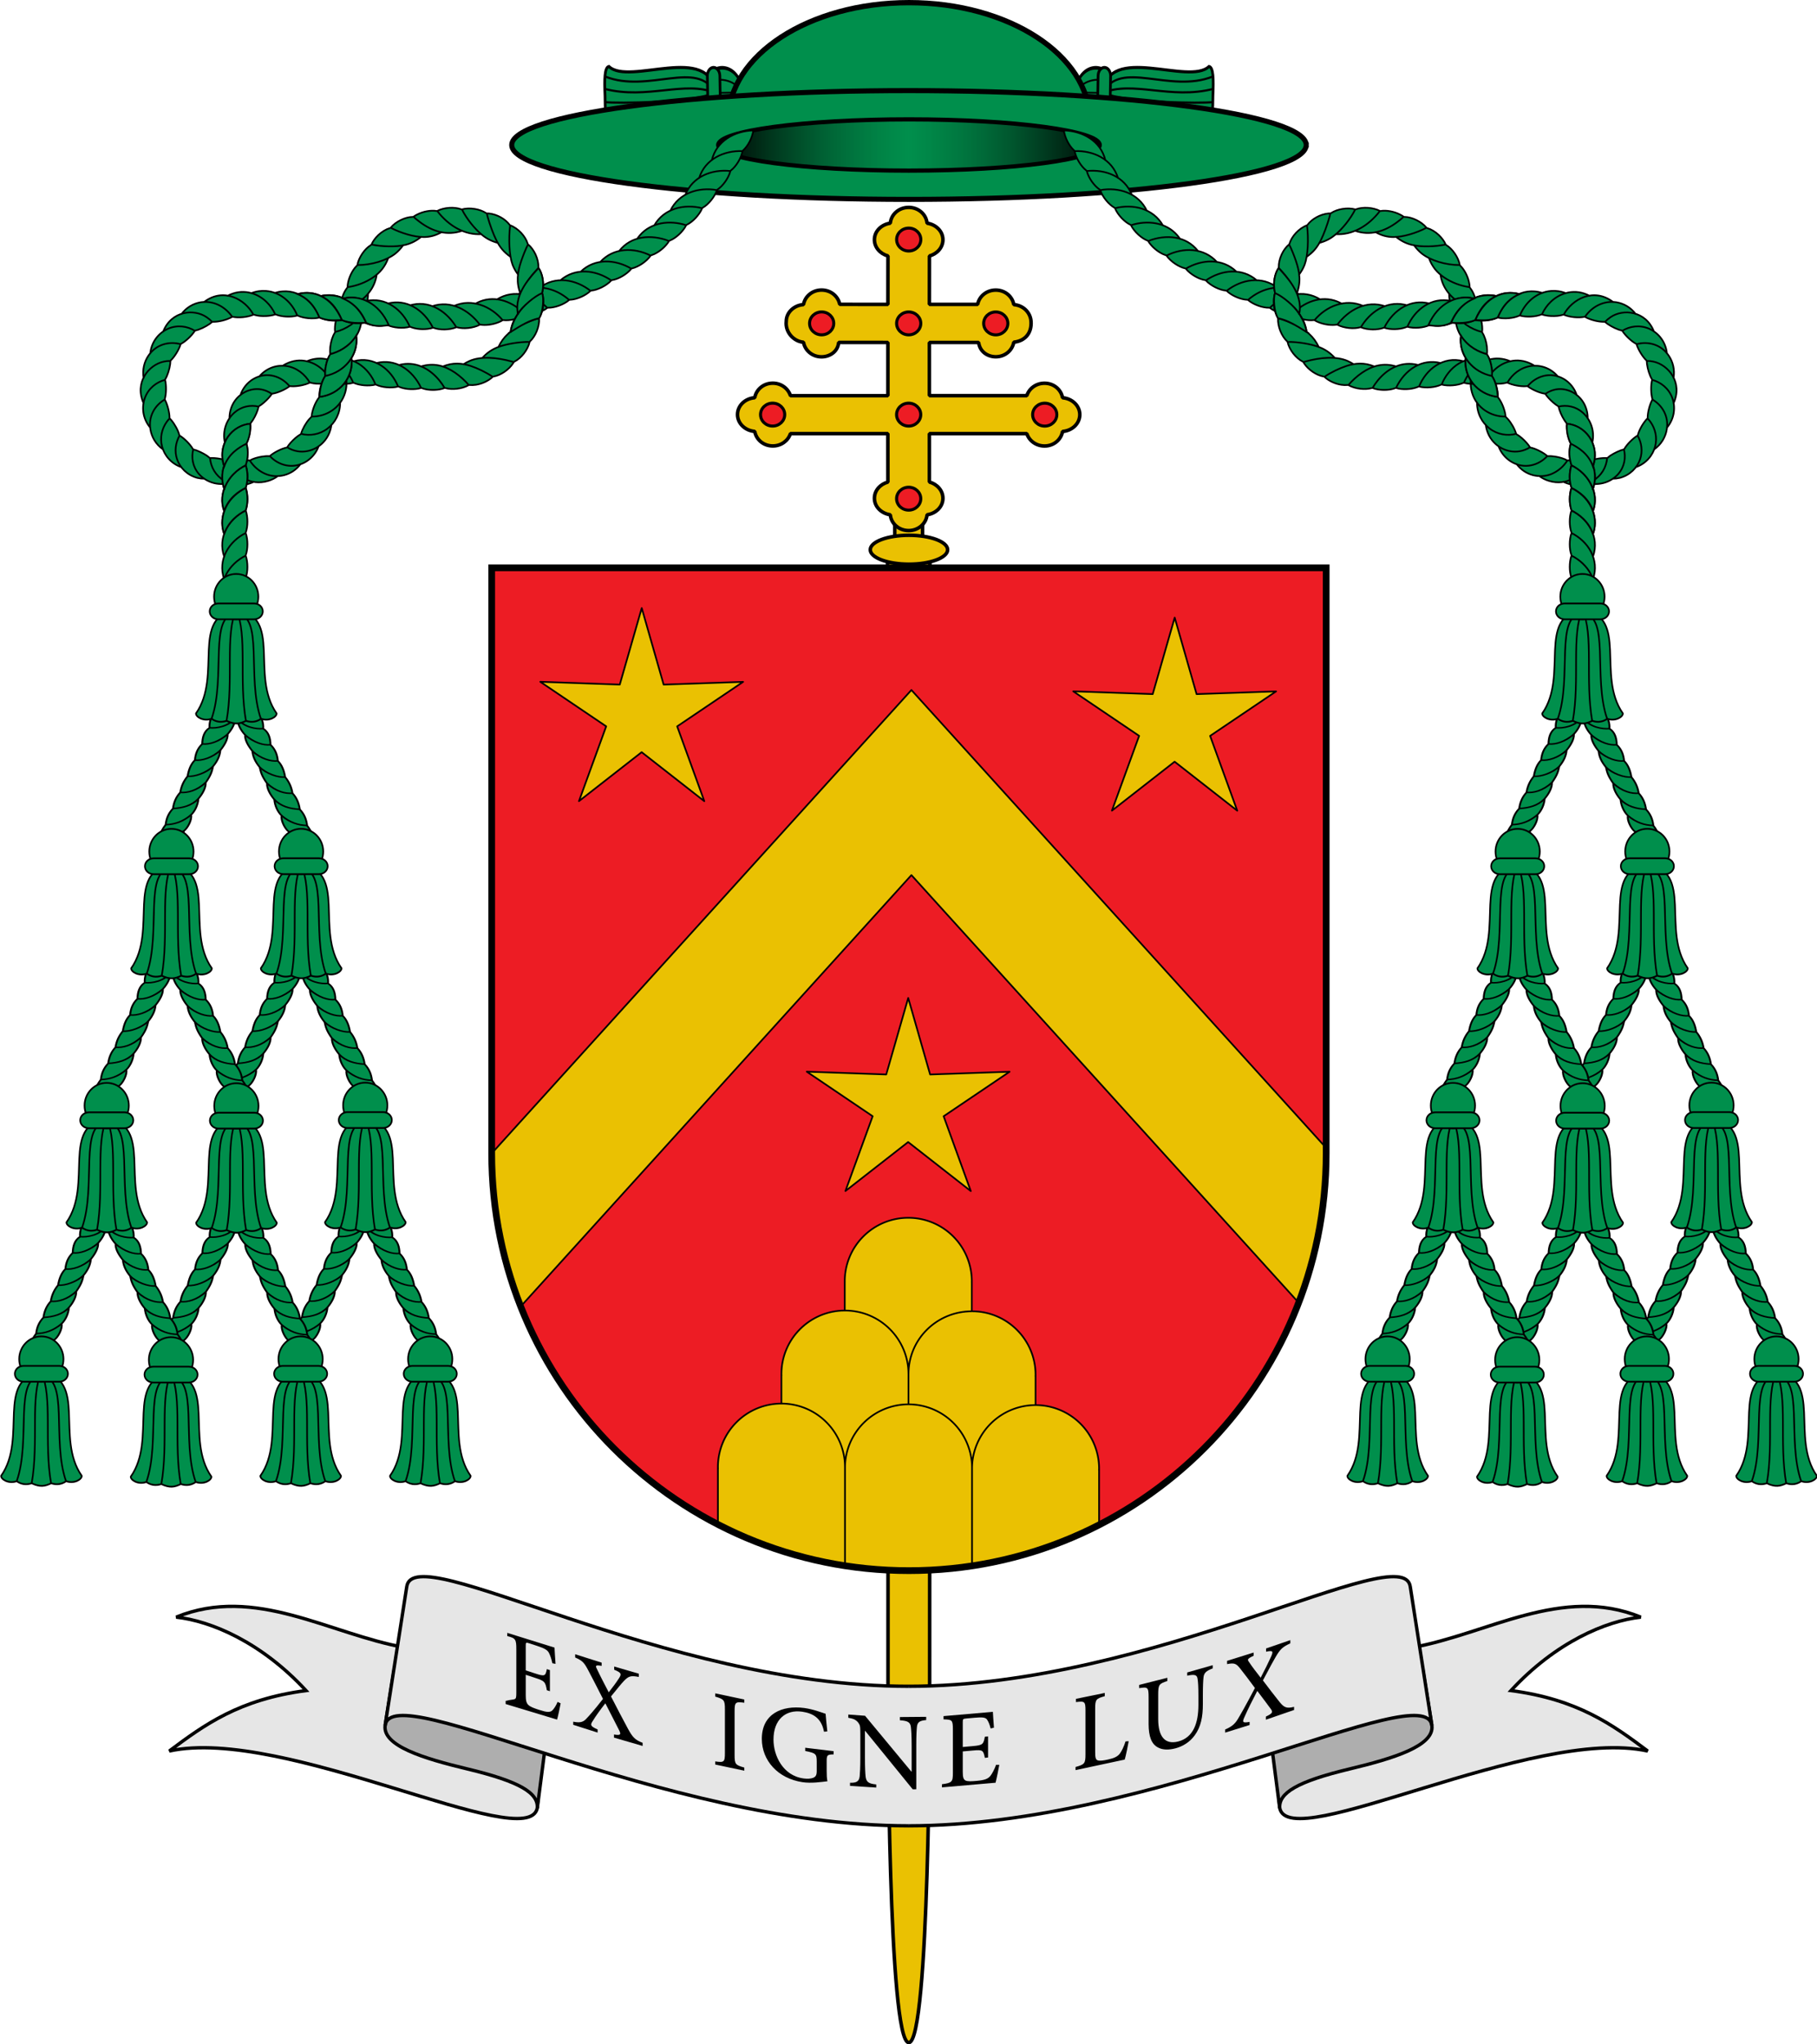 <?xml version="1.0" encoding="UTF-8"?>
<!-- Created with Inkscape (http://www.inkscape.org/) -->
<svg width="1080" height="1215" version="1.0" xmlns="http://www.w3.org/2000/svg" xmlns:cc="http://creativecommons.org/ns#" xmlns:dc="http://purl.org/dc/elements/1.1/" xmlns:rdf="http://www.w3.org/1999/02/22-rdf-syntax-ns#" xmlns:xlink="http://www.w3.org/1999/xlink">
 <defs>
  <linearGradient id="linearGradient16875" x1="553.83" x2="781.86" y1="28.54" y2="28.54" gradientUnits="userSpaceOnUse">
   <stop stop-color="#008f4c" offset="0"/>
   <stop offset=".005"/>
   <stop stop-color="#008f4c" stop-opacity=".498" offset=".501"/>
   <stop stop-color="#000503" offset="1"/>
   <stop stop-color="#008f4c" stop-opacity="0" offset="1"/>
  </linearGradient>
 </defs>
 <g transform="translate(-128.19 57.327)" stroke="#000">
  <path d="m656.11 265.73-0.107 690.72s0.052 200.27 12.375 200.17c12.323-0.105 12.375-200.17 12.375-200.17l0.16-690.72" fill="#eac102" fill-rule="evenodd" stroke-linecap="round" stroke-linejoin="bevel" stroke-width="2.1"/>
  <g transform="matrix(.994 0 0 .994 -206.51 462.36)" fill-rule="evenodd">
   <g fill="#eac102" stroke-linecap="round" stroke-linejoin="bevel" stroke-width="2.113">
    <path class="fil1 str1" d="m871.77-218-6e-3 23.49-4.433-3.5e-4 0.319 24.991 24.823 4e-3 0.35-24.993-4.451-3.5e-4 6e-3 -23.484z"/>
    <path transform="translate(1349.1 -62.98)" d="m-469-335.84c-5.847-8.1e-4 -10.524 4.191-11 9.438-5.323 0.776-9.499 4.779-9.5 9.875-8e-4 4.633 3.475 8.455 8.094 9.719l-0.031 28.969-28.812-0.031c-0.906-4.823-5.33-8.562-10.844-8.562-5.56-8.3e-4 -9.964 3.81-10.812 8.688-5.725 0.435-10.312 4.705-10.312 10.062-0.719 6.554 4.588 12.033 10.312 12.469 0.847 4.878 5.222 8.718 10.781 8.719 4.588 8.1e-4 9.722-2.836 10.25-8.625l29.438 0.031v31.812h-58.281c-1.357-4.263-5.483-7.468-10.562-7.469-5.56-8.4e-4 -9.933 3.81-10.781 8.688-5.725 0.434-10.312 4.705-10.312 10.062-1e-3 5.358 4.588 9.657 10.312 10.094 0.847 4.878 5.221 8.686 10.781 8.688 5.056 8.3e-4 9.184-3.142 10.562-7.375h58.25l0.031 28.938v0.031c-4.619 1.264-8.063 5.054-8.062 9.688 8e-4 5.096 4.177 9.099 9.5 9.875 0.476 5.246 5.122 9.438 10.969 9.438 5.847-8.9e-4 10.526-4.192 11-9.438 5.322-0.778 9.5-4.779 9.5-9.875-9e-4 -4.633-3.474-8.457-8.094-9.719v-28.938h58.25c1.377 4.234 5.538 7.405 10.594 7.406 5.56 8.1e-4 9.933-3.81 10.781-8.688 5.725-0.435 10.312-4.705 10.312-10.062 0-5.358-4.588-9.658-10.312-10.094-0.847-4.878-5.221-8.686-10.781-8.688-5.079-8.4e-4 -9.235 3.175-10.594 7.438h-58.25v-31.812h29.438c0.766 5.789 5.662 8.562 10.25 8.562 5.56 8.3e-4 9.933-3.841 10.781-8.719 6.442-0.674 10.79-5.134 10.312-12.406-0.351-5.346-4.588-9.626-10.312-10.062-0.847-4.878-5.221-8.686-10.781-8.688-5.514-8.4e-4 -9.935 3.74-10.844 8.562h-28.844l0.031-28.969c4.62-1.262 8.062-5.054 8.062-9.688 0-5.096-4.178-9.128-9.5-9.906-0.474-5.246-5.122-9.437-10.969-9.438z"/>
   </g>
   <g fill="#ed1c24" stroke-width="1.811">
    <path d="m887.33-329.46c0-3.781-3.236-6.848-7.231-6.848s-7.232 3.066-7.231 6.848c0 3.781 3.236 6.848 7.231 6.848s7.232-3.066 7.231-6.848z"/>
    <path d="m835.28-329.47c0-3.781-3.236-6.848-7.231-6.848s-7.232 3.066-7.231 6.848c0 3.781 3.236 6.848 7.231 6.848s7.232-3.066 7.231-6.848z"/>
    <path d="m939.39-329.45c0-3.781-3.236-6.848-7.231-6.848s-7.232 3.066-7.231 6.848c0 3.781 3.236 6.848 7.231 6.848s7.232-3.066 7.231-6.848z"/>
    <path d="m887.31-274.92c0-3.781-3.236-6.848-7.231-6.848s-7.232 3.066-7.231 6.848c0 3.781 3.236 6.848 7.231 6.848s7.232-3.066 7.231-6.848z"/>
    <path d="m805.96-274.93c0-3.781-3.236-6.848-7.231-6.848s-7.232 3.066-7.231 6.848c0 3.781 3.236 6.848 7.231 6.848s7.232-3.066 7.231-6.848z"/>
    <path d="m968.67-274.91c0-3.781-3.236-6.848-7.231-6.848s-7.232 3.066-7.231 6.848c0 3.781 3.236 6.848 7.231 6.848s7.232-3.066 7.231-6.848z"/>
    <path d="m887.35-379.59c0-3.781-3.236-6.848-7.231-6.848s-7.232 3.066-7.231 6.848c0 3.781 3.236 6.848 7.231 6.848s7.232-3.066 7.231-6.848z"/>
    <path d="m887.32-224.66c0 3.781-3.236 6.848-7.231 6.848s-7.232-3.066-7.231-6.848c0-3.781 3.236-6.848 7.231-6.848s7.232 3.066 7.231 6.848z"/>
   </g>
  </g>
  <path d="m691.44 269.39c0 4.75-10.291 8.601-22.985 8.601s-22.985-3.851-22.985-8.601 10.291-8.601 22.985-8.601 22.985 3.851 22.985 8.601z" color="#000000" fill="#eac102" stroke-linecap="square" stroke-linejoin="bevel" stroke-width="2.1"/>
 </g>
 <g transform="translate(-105.24 -26.892)">
  <path d="m397.24 364.35v348.04c0 136.94 111.03 247.96 248 247.96 136.97 7.4e-4 248-111.01 248-247.96l-2e-3 -348.04z" fill="#ed1c24"/>
  <path transform="translate(105.24 26.892)" d="m541.73 410.09-249.47 275.4c0.21 32.043 6.406 62.613 17.52 90.658l231.95-256.06 230.17 254.1c10.556-27.543 16.357-57.44 16.357-88.695v-3.244z" fill="#eac102" stroke="#000" stroke-linecap="round" stroke-linejoin="round"/>
 </g>
 <g transform="translate(-65.216 -5.684)">
  <g transform="translate(-40.029 -21.208)">
   <g transform="translate(2.586)">
    <path id="path3025" transform="matrix(1.374 -.865 .864 1.375 -549.53 244.87)" d="m479.99 457.39-6.158 28.465-9.874-27.399-28.975 2.939 23.006-17.857-11.749-26.648 24.093 16.362 21.713-19.409-8.116 27.97 25.169 14.653z" fill="#eac102" fill-rule="evenodd" stroke="#000" stroke-linecap="round" stroke-linejoin="round" stroke-width=".616" style="paint-order:normal"/>
    <use transform="translate(316.78 5.657)" width="100%" height="100%" xlink:href="#path3025"/>
    <use transform="translate(158.39 231.71)" width="100%" height="100%" xlink:href="#path3025"/>
   </g>
   <g transform="matrix(.899 0 0 .899 65.014 86.799)" stroke-width="1.112">
    <path d="m645.27 738.43a42 42 0 0 0-42 42 42 42 0 0 0 0.018 0.502h-0.018v166.46h84v-166.46h-0.025a42 42 0 0 0 0.025-0.502 42 42 0 0 0-42-42z" fill="#eac102" fill-rule="evenodd" stroke="#000" stroke-linecap="round" stroke-linejoin="round" stroke-width="1.112" style="paint-order:normal"/>
   </g>
   <path d="m645.24 843.53-0.023 115.94m-37.744-153.71c-20.86-7.7e-4 -37.77 16.911-37.77 37.773 5e-3 0.15 0.011 0.301 0.018 0.451h-0.018v104.56c23.895 7.661 49.361 11.812 75.801 11.812 26.245 1.4e-4 51.532-4.089 75.273-11.643v-104.28h-0.023c9e-3 -0.15 0.017-0.301 0.023-0.451 6.9e-4 -20.862-16.91-37.774-37.77-37.773-20.859 3.1e-4 -37.768 16.461-37.768 37.322 0 0-6e-3 -0.15 0 0 6.9e-4 -20.861-16.909-37.773-37.768-37.773z" fill="#eac102" stroke="#000" stroke-width="1px"/>
   <path d="m683.01 899.22v58.272m-75.514-58.723v58.725m-37.764-96.43a37.768 37.772 0 0 0-37.768 37.771 37.768 37.772 0 0 0 0.016 0.451h-0.016v33.596c34.022 17.55 72.624 27.465 113.54 27.465 40.708 2.2e-4 79.125-9.806 113.02-27.186v-32.973h-0.023a37.768 37.772 0 0 0 0.023-0.451 37.768 37.772 0 0 0-37.768-37.771 37.768 37.772 0 0 0-37.75 37.254 37.768 37.772 0 0 0-37.764-37.705 37.768 37.772 0 0 0-37.75 37.254 37.768 37.772 0 0 0-37.764-37.705z" fill="#eac102" stroke="#000" stroke-width="1px"/>
  </g>
 </g>
 <g transform="translate(-128.19 57.327)">
  <path class="fil3 str11" d="m420.45 628.17c0 136.94 111.03 247.96 248 247.96 136.97 7.4e-4 248-111.01 248-247.96l-7.9e-4 -348.04h-496z" fill="none" stroke="#000" stroke-linecap="square" stroke-width="4"/>
 </g>
 <g transform="translate(-35.279 -5.653)">
  <g transform="matrix(1 0 0 1 .049 .31)" fill="#008f4c" stroke="#000" stroke-width="1">
   <g transform="translate(-151.84 353.62)">
    <path d="m756.65-247.99v-28.303" stroke-width=".277"/>
    <path d="m761.94-248.26v-27.745" stroke-width=".404"/>
    <path d="m766.93-248.54v-27.193" stroke-width=".536"/>
    <path d="m771.88-248.68v-26.921" stroke-width=".668"/>
    <path d="m776.29-248.68v-26.536" stroke-width=".803"/>
    <path d="m784.71-249.36 0.117-25.253m-4.105 25.585v-25.912" stroke-width=".953"/>
    <path d="m792.47-250.21v-23.845m-3.935 24.343 0.116-24.662" stroke-width="1.088"/>
    <path d="m802.89-251.41v-21.272m-3.419 21.617v-22.309m-3.522 23v-23.174" stroke-width="1.244"/>
    <path d="m806.54-251.99v-20.424" stroke-width="1.37"/>
    <path d="m809.95-252.41v-19.645" stroke-width="1.524"/>
    <path d="m813.6-252.78v-18.536" stroke-width="1.697"/>
    <path d="m821.15-254.23 0.038-15.831m-3.945 16.682v-17.474" stroke-width="1.859"/>
    <path d="m824.91-254.96v-14.343" stroke-width="1.994"/>
    <path d="m828.42-255.72v-12.82" stroke-width="2.206"/>
    <path d="m832.25-256.74v-10.67" stroke-width="2.408"/>
    <path d="m836.19-258.43v-7.456" stroke-width="2.504"/>
    <path d="m735.6-247.45v-29.345m8.924 29.073-0.079-28.954m6.648 28.922v-28.626" stroke-width=".141"/>
    <g transform="matrix(-1 0 0 1 1454.7 0)">
     <path d="m756.65-247.99v-28.303" stroke-width=".277"/>
     <path d="m761.94-248.26v-27.745" stroke-width=".404"/>
     <path d="m766.93-248.54v-27.193" stroke-width=".536"/>
     <path d="m771.88-248.68v-26.921" stroke-width=".668"/>
     <path d="m776.29-248.68v-26.536" stroke-width=".803"/>
     <path d="m784.71-249.36 0.117-25.253m-4.105 25.585v-25.912" stroke-width=".953"/>
     <path d="m792.47-250.21v-23.845m-3.935 24.343 0.116-24.662" stroke-width="1.088"/>
     <path d="m802.89-251.41v-21.272m-3.419 21.617v-22.309m-3.522 23v-23.174" stroke-width="1.244"/>
     <path d="m806.54-251.99v-20.424" stroke-width="1.37"/>
     <path d="m809.95-252.41v-19.645" stroke-width="1.524"/>
     <path d="m813.6-252.78v-18.536" stroke-width="1.697"/>
     <path d="m821.15-254.23 0.038-15.831m-3.945 16.682v-17.474" stroke-width="1.859"/>
     <path d="m824.91-254.96v-14.343" stroke-width="1.994"/>
     <path d="m828.42-255.72v-12.82" stroke-width="2.206"/>
     <path d="m832.25-256.74v-10.67" stroke-width="2.408"/>
     <path d="m836.19-258.43v-7.456" stroke-width="2.504"/>
     <path d="m735.6-247.45v-29.345m8.924 29.073-0.079-28.954m6.648 28.922v-28.626" stroke-width=".141"/>
    </g>
   </g>
   <g transform="translate(-92.961 62.98)">
    <g fill="#008f4c">
     <g transform="matrix(.026 -1.454 1.289 .03 -223.76 3226.8)" stroke-width="1">
      <path transform="matrix(1.408 0 0 .997 1348.7 8.272)" d="m637.51 727.09c0 5.08-3.173 9.198-7.086 9.198s-7.086-4.118-7.086-9.198 3.173-9.198 7.086-9.198c3.912 0 7.085 4.115 7.086 9.193" stroke-linecap="square" stroke-linejoin="round" stroke-width="1.048"/>
      <path d="m2236.1 787.25c6.625 0.191 11.517 0.01 11.828-2.044-8.189-9.2 8.854-46.858-11.828-48.721-17.829 3.99-6.438 26.663-11.828 48.721-0.133 2.352 7.537 2.028 11.828 2.044z" stroke-width="1.242"/>
      <path d="m2243.9 787.13c-7.561-19.755 6.33-43.05-7.817-50.642" stroke-width=".877"/>
      <path d="m2238.8 787.31c-4.873-19.481 2.772-37.101-2.667-50.82" stroke-width=".877"/>
      <path d="m2228.3 787.13c4.104-21.902-3.13-44.683 7.817-50.642" stroke-width="1.461"/>
      <path d="m2233.4 787.31c-0.692-5.383-1.098-39.166 2.667-50.82" stroke-width=".877"/>
      <path transform="translate(1588.1 15.593)" d="m648 708.58v12.317" stroke-width=".658"/>
      <path d="m2240.8 738.33c1.683-4.42 0.153-11.612-4.678-14.165" stroke-width=".731"/>
      <path d="m2231.4 738.33c-1.683-4.42-0.153-11.612 4.678-14.165" stroke-width="1.461"/>
      <path d="m2229.2 734.15h13.887c1.906 0 3.441 1.287 3.441 2.885 0 1.598-1.535 2.885-3.441 2.885h-13.887c-1.906 0-3.441-1.287-3.441-2.885s1.535-2.885 3.441-2.885z" stroke-linecap="square" stroke-linejoin="round" stroke-width="1.242"/>
     </g>
     <g transform="matrix(-.026 -1.454 -1.289 .03 1560.7 3226.8)" stroke-width="1">
      <path transform="matrix(1.408 0 0 .997 1348.7 8.272)" d="m637.51 727.09c0 5.08-3.173 9.198-7.086 9.198s-7.086-4.118-7.086-9.198 3.173-9.198 7.086-9.198c3.912 0 7.085 4.115 7.086 9.193" stroke-linecap="square" stroke-linejoin="round" stroke-width="1.048"/>
      <path d="m2236.1 787.25c6.625 0.191 11.517 0.01 11.828-2.044-8.189-9.2 8.854-46.858-11.828-48.721-17.829 3.99-6.438 26.663-11.828 48.721-0.133 2.352 7.537 2.028 11.828 2.044z" stroke-width="1.242"/>
      <path d="m2243.9 787.13c-7.561-19.755 6.33-43.05-7.817-50.642" stroke-width=".877"/>
      <path d="m2238.8 787.31c-4.873-19.481 2.772-37.101-2.667-50.82" stroke-width=".877"/>
      <path d="m2228.3 787.13c4.104-21.902-3.13-44.683 7.817-50.642" stroke-width="1.461"/>
      <path d="m2233.4 787.31c-0.692-5.383-1.098-39.166 2.667-50.82" stroke-width=".877"/>
      <path transform="translate(1588.1 15.593)" d="m648 708.58v12.317" stroke-width=".658"/>
      <path d="m2240.8 738.33c1.683-4.42 0.153-11.612-4.678-14.165" stroke-width=".731"/>
      <path d="m2231.4 738.33c-1.683-4.42-0.153-11.612 4.678-14.165" stroke-width="1.461"/>
      <path d="m2229.2 734.15h13.887c1.906 0 3.441 1.287 3.441 2.885 0 1.598-1.535 2.885-3.441 2.885h-13.887c-1.906 0-3.441-1.287-3.441-2.885s1.535-2.885 3.441-2.885z" stroke-linecap="square" stroke-linejoin="round" stroke-width="1.242"/>
     </g>
     <path d="m775.88 13.81c0 38.588-48.09 24.595-107.41 24.595-59.323 0-107.41 13.993-107.41-24.595s48.09-69.87 107.41-69.87c59.303 0 107.38 31.262 107.41 69.837" stroke-linecap="square" stroke-linejoin="round" stroke-width="3.151"/>
     <path d="m904.59 28.54c0 17.852-105.71 32.323-236.12 32.323-130.4 0-236.12-14.472-236.12-32.323 0-17.852 105.71-32.323 236.12-32.323 130.36 0 236.06 14.462 236.12 32.308" stroke-linecap="square" stroke-linejoin="round" stroke-width="3.001"/>
    </g>
    <path d="m668.47 43.776c-62.626 0-113.39-6.821-113.39-15.236 0-8.414 50.768-15.236 113.39-15.236 62.605 0 113.38 6.817 113.39 15.232 0.015 8.418-50.768 15.239-113.39 15.239z" fill="url(#linearGradient16875)" stroke-linecap="square" stroke-linejoin="round" stroke-width="2.501"/>
   </g>
  </g>
 </g>
 <g id="g2100">
  <path d="m133.27 411.45c-4.113-11.796 2.945-22.62 12.784-27.522 1.373 4.027 1.308 9.531 0.053 12.996m-12.836 1.095c-4.113-11.796 2.945-22.62 12.784-27.522 1.373 4.027 1.308 9.531 0.053 12.996m-12.836 1.095c-4.113-11.796 2.945-22.62 12.784-27.522 1.373 4.027 1.308 9.531 0.053 12.996m-12.836 1.095c-4.113-11.796 2.945-22.62 12.784-27.522 1.373 4.027 1.308 9.531 0.053 12.996m-12.836 1.095c-4.113-11.796 2.945-22.62 12.784-27.522 1.373 4.027 1.308 9.531 0.053 12.996m-12.836 1.095c-4.113-11.796 2.945-22.62 12.784-27.522 1.373 4.027 1.308 9.531 0.053 12.996m-12.836 1.095c-4.113-11.796 2.945-22.62 12.784-27.522 1.373 4.027 1.308 9.531 0.053 12.996m-12.836 1.095c-4.113-11.796 2.945-22.62 12.784-27.522 1.373 4.027 1.308 9.531 0.053 12.996m-12.836 1.095c-4.113-11.796 2.945-22.62 12.784-27.522 1.373 4.027 1.308 9.531 0.053 12.996m-12.836 1.095c-2.273-6.519-1.135-12.742 2-17.831 2.558-4.328 6.586-7.467 11.208-9.064 0.723 2.723 0.828 6.152 0.396 9.064-0.159 1.21-0.417 2.337-0.768 3.306m-12.836 1.095c-0.518-1.486-0.859-2.956-1.039-4.401-0.671-5.355 1.02-10.488 4.202-14.316 3.212-3.865 7.625-6.074 12.333-6.576 0.222 3.566-0.69 8.516-2.196 11.435m-12.91-0.149c-1.596-7.072 1.019-13.867 5.748-17.97 4.185-3.657 9.497-4.639 14.339-3.52-0.588 2.556-1.922 5.569-3.318 7.791-0.476 0.758-0.977 1.464-1.494 2.067m-12.543-2.789c-0.016-1.547 0.159-3.063 0.506-4.522v0c2.292-9.413 11.117-14.081 18.408-12.747 2.307 0.419 4.422 1.367 6.297 2.673-0.612 0.877-1.333 1.748-2.058 2.557-1.634 1.743-3.751 3.658-5.544 4.708m-11.096-6.529c1.329-4.095 4.079-7.402 7.473-9.493v0c8.414-4.991 17.022-1.539 21.75 4.191-2.888 2.184-7.357 3.999-10.193 4.417m-7.868-10.159c4.423-5.322 10.816-7.095 16.219-6.266 6.168 0.947 10.977 4.893 13.875 9.884-3.204 1.51-7.722 2.287-10.796 2.139-0.293-0.014-0.578-0.037-0.854-0.069m-4.564-12.065c0.656-0.436 1.329-0.823 2.012-1.162v0c8.512-4.269 17.069-1.31 22.328 4.008 1.925 1.947 3.485 4.228 4.641 6.694-1.383 0.475-2.938 0.787-4.504 0.954-2.815 0.306-5.734 0.138-7.856-0.483m-2.278-12.687c3.337-1.472 6.734-1.913 9.868-1.578v0c8.381 0.884 14.808 6.988 17.811 14.326-3.987 1.095-9.355 0.794-12.624-0.475m-0.98-12.835c12.527-4.13 22.925 4.325 26.845 14.382-4.112 1.008-9.541 0.479-12.819-0.991m-0.253-12.877c12.368-3.375 22.416 4.982 26.523 15.038-4.192 1.052-9.694 0.48-13.024-1.079m0.051-12.894c5.761-1.445 11.003-0.391 15.373 2.11 4.854 2.764 8.83 7.47 11.27 12.716-3.838 1.109-8.784 0.842-12.217-0.363-0.357-0.124-0.697-0.259-1.018-0.403m-0.069-12.885c0.723-0.19 1.437-0.342 2.141-0.457h1e-5c8.966-1.467 16.603 3.056 21.983 9.595v0c1.159 1.41 2.225 2.938 3.153 4.526-0.943 0.352-1.967 0.62-3.03 0.806-3.698 0.66-7.749 0.33-10.498-0.75m-0.591-12.869c3.836-1.196 7.421-1.287 10.759-0.593v0c6.443 1.312 12.989 6.168 17.732 11.664-4.21 2.348-10.094 2.879-13.912 1.774m-1.67-12.79c6.07-2.523 11.378-2.07 16.676-0.358 4.119 1.352 9.081 3.735 13.133 6.448-2.568 2.44-6.358 4.171-10.005 4.74-1.355 0.206-2.63 0.248-3.743 0.136m-3.714-12.318c1.201-0.766 2.369-1.397 3.516-1.914v0c6.786-3.043 16.255-2.198 25.188 0.249 0.423 0.116 0.845 0.237 1.265 0.363-0.117 0.203-0.24 0.405-0.37 0.607-2.699 4.146-7.619 7.275-11.674 7.96m-6.731-10.987c3.022-3.322 5.977-5.203 9.562-6.56 4.819-1.8 12.235-3.067 18.632-3.028-1.147 4.903-5.081 9.729-9.023 11.7m-9.603-8.585 0.025-0.054c3.047-6.403 7.39-9.852 13.872-13.103 3.115-1.564 6.793-3.053 10.383-4.028 0.113 2.412-0.399 5.112-1.413 7.628-1.003 2.489-2.432 4.621-3.952 6.037m-11.668-5.467c0.357-2.325 0.912-4.307 1.714-6.152v0c2.669-6.139 9.618-12.718 17.079-17.012 1.499 4.734 0.663 10.82-1.591 14.503m-12.709-2.096c-0.664-5.52 0.319-9.767 2.602-14.302 2.119-4.21 5.735-9.201 9.57-13.027 2.671 4.209 3.408 10.311 2.172 14.433m-12.832 1.223c-2.753-6.965-1.986-12.882 0.404-19.929 1.06-3.058 2.456-6.653 4.001-9.768 1.772 1.501 3.338 3.619 4.455 6.02 1.2 2.619 1.782 5.327 1.717 7.534m-12.071 4.474c-1.502-2.028-2.566-3.949-3.328-5.945v0c-1.992-5.413-2.397-15.25-1.416-23.399 4.852 1.831 9.097 6.551 10.405 10.865m-10.112 7.939c-4.134-2.892-6.396-5.751-8.459-9.85-1.801-3.579-3.859-9.164-5.191-13.931-0.19-0.695-0.366-1.396-0.525-2.097 0.392-1e-3 0.794 0.014 1.203 0.046 4.967 0.503 9.883 3.399 12.305 6.685m-6.861 10.863c-4.071-1.124-6.829-2.626-9.614-4.919-4.124-3.444-8.854-9.167-11.844-15.058 4.686-1.242 10.728-0.205 14.35 2.195m-2.727 12.566c-9.593 0.584-19.177-4.537-26.299-13.828 4.254-2.136 10.23-2.44 14.197-1.004m0.63 12.815c-8.754 3.025-17.429 0.637-25.307-5.362-1.246-0.932-2.475-1.938-3.634-2.997 0.717-0.51 1.517-0.974 2.377-1.383 3.585-1.807 7.983-2.571 11.261-2.046m3.145 12.587c-3.538 2.012-6.966 2.895-10.544 2.921h-1e-5c-5.74 0.028-13.561-2.307-19.798-5.537 3.212-3.829 8.803-6.365 13.081-6.437m5.088 11.843c-5.89 4.83-11.847 5.797-19.344 5.661-3.27-0.061-6.851-0.375-10.223-1.08 0.886-1.98 2.338-3.963 4.132-5.669 2.174-2.03 4.649-3.466 6.826-4.091m7.915 10.145c-1.506 2.085-3.035 3.7-4.723 5.046v0c-5.236 4.073-14.072 6.775-22.547 6.771 0.919-4.702 4.39-9.631 8.039-11.869m10.379 7.599c-1.899 5.205-4.816 8.733-9.127 11.655-4.198 2.864-9.632 5.006-15.132 5.743 0.151-3.83 1.877-8.234 4.241-11.254 0.431-0.554 0.878-1.051 1.33-1.481m11.805 5.193c-0.134 0.93-0.311 1.815-0.531 2.666v0c-2.142 8.279-9.114 14.524-17.858 17.386-1.036 0.339-2.091 0.625-3.157 0.853-0.032-0.56-0.032-1.14-2e-3 -1.731 0.197-4.066 1.807-8.542 3.966-11.219m12.428 3.393c-7e-3 4.403-1.156 8.166-3.256 11.477v1e-5c-3.51 5.552-9.647 9.704-16.377 11.401-0.454-4.306 0.913-9.741 3.074-12.903m12.676 2.29c0.724 9.228-4.231 16.675-11.631 20.951h-1e-5c-2.176 1.258-4.535 2.214-6.978 2.83-0.159-1.357-0.141-2.836 0.024-4.325 0.344-3.124 1.336-6.287 2.687-8.426m12.767 1.734c0.421 3.54-0.016 6.81-1.137 9.77v0c-2.776 7.345-9.628 12.522-17.292 14.147-0.382-4.11 0.855-9.396 2.808-12.49m12.78 1.646c0.994 8.136-2.729 15.054-8.602 19.234-3.118 2.221-6.745 3.602-10.515 4.085-0.062-2.123 0.317-4.521 0.979-6.742 0.597-2.021 1.429-3.922 2.397-5.335m12.72 2.027c0.227 2.589-0.027 5.05-0.68 7.33v0c-2.623 9.225-11.302 14.57-20.021 14.393 0.363-3.791 2.257-8.629 4.426-11.298m12.555 2.936c0.07 6.459-2.923 11.978-7.414 15.426-4.693 3.628-10.527 4.563-15.842 3.208 0.892-2.998 2.909-6.52 4.959-8.818 0.36-0.407 0.726-0.783 1.094-1.119m12.035 4.572c-0.132 1.029-0.342 2.028-0.623 2.993v0c-2.71 9.308-11.652 14.005-19.424 12.743-2.263-0.367-4.374-1.203-6.281-2.384 0.581-0.9 1.276-1.794 2.001-2.634 1.745-1.954 4.01-3.992 5.964-5.086m10.803 7.007c-1.431 3.925-4.091 7.074-7.338 9.134v0c-8.006 4.969-16.695 2.285-21.73-3.226 2.705-2.292 7.074-4.429 9.967-5.026m8.318 9.809c-5.342 7.092-13.941 8.485-20.327 6.066-4.136-1.605-7.538-4.549-9.874-8.214 2.14-1.149 4.858-1.951 7.39-2.319 1.463-0.232 2.906-0.334 4.149-0.244m5.23 11.787c-1.853 1.393-3.883 2.375-5.958 2.965-10.377 3.156-19.81-3.165-22.991-11.566 3.498-1.14 8.539-1.424 11.774-0.621m2.884 12.649c-6.111 3.028-12.759 2.366-17.758-0.645-5.075-3.058-7.889-8.073-8.344-13.453 3.408-0.179 8.269 0.665 11.062 1.998m0.384 12.851c-7.063 1.838-13.982-0.72-18.069-5.383-3.732-4.341-4.55-9.732-3.352-14.632 2.582 0.694 5.724 2.223 7.838 3.587 0.659 0.455 1.274 0.927 1.804 1.409m-2.929 12.475c-1.47-1e-3 -2.915-0.177-4.307-0.511-6.086-1.644-10.277-6.073-11.975-10.933-1.725-4.935-0.915-10.018 1.458-14.236 3.027 1.872 6.396 5.378 7.849 7.945m-6.722 10.889c-6.187-2.107-10.191-7.065-11.556-12.301-1.384-5.31-0.1-10.548 2.732-14.583 0.545-0.764 1.148-1.482 1.8-2.152 0.295 0.301 0.584 0.619 0.865 0.947 2.173 2.56 4.17 6.206 4.846 8.919m-9.576 8.664c-4.37-3.027-6.887-7.497-7.597-12.006h1e-6c-1.296-7.837 2.777-14.37 8.563-17.73 1.654 3.112 2.84 7.855 2.805 10.842m-11.41 5.96c-4.635-5.469-5.259-12.464-3.166-17.92 2.134-5.564 6.742-9.164 11.954-10.583 0.803 3.477 0.696 8.382-0.173 11.319m-12.602 2.606c-5.602-12.168 2.953-22.806 11.996-24.751 1.307-0.28 2.633-0.409 3.961-0.403-0.023 0.613-0.08 1.241-0.163 1.87-0.414 3.097-1.548 6.752-2.91 8.991m-12.87-0.746c-0.84-4.916 0.379-9.62 2.844-13.241h1e-6c4.642-6.83 12.501-8.677 19.166-6.811-1.077 3.378-3.649 7.535-5.866 9.614m-12.209-4.107c0.706-7.106 5.268-12.423 10.666-14.731 5.499-2.352 11.28-1.536 15.871 1.262-1.917 2.939-5.476 6.275-8.182 7.703m-10.667-7.224c4.785-12.364 18.337-13.765 25.888-8.521 1.191 0.807 2.283 1.74 3.271 2.771-0.523 0.445-1.089 0.872-1.68 1.276-2.477 1.687-5.82 3.293-8.293 3.823m-8.315-9.799c2.952-3.946 7.186-6.302 11.506-7.003v0c7.878-1.116 14.683 2.878 18.665 8.691-3.327 1.887-8.316 3.07-11.496 2.932m-5.325-11.704c11.645-8.932 24.497-1.706 29.433 7.495-3.711 1.533-8.93 1.968-12.205 1.264m-3.23-12.458c8.62-4.625 17.463-1.894 23.072 3.475 2.251 2.152 4.052 4.749 5.336 7.574-1.623 0.526-3.48 0.825-5.322 0.924-2.62 0.156-5.261-0.1-7.232-0.746m-1.73-12.813c3.043-1.198 6.086-1.581 8.938-1.328h1e-5c8.659 0.719 15.384 7.013 18.434 14.628-4.002 1.067-9.383 0.721-12.667-0.602m-0.789-12.852c12.487-3.937 22.874 4.486 26.647 14.646-4.092 0.952-9.501 0.386-12.769-1.108m-0.154-12.881c10.255-2.713 18.967 2.655 23.724 10.318 1.002 1.615 1.836 3.34 2.484 5.128-0.979 0.214-2.029 0.34-3.104 0.387-3.488 0.154-7.253-0.525-9.758-1.747m0.227-12.888c3.997-0.939 7.764-0.673 11.127 0.451v0c6.981 2.323 12.31 8.371 14.869 15.323-4.18 0.917-9.646 0.214-12.935-1.424m0.366-12.879c12.189-2.745 22.05 5.501 26.035 15.709-4.203 0.987-9.709 0.332-13.038-1.305m0.339-12.881c12.016-2.749 21.943 5.182 26.286 15.277-4.21 1.117-9.764 0.588-13.154-0.998m0.124-12.881c5.544-1.375 10.597-0.485 14.933 1.818 5.011 2.65 9.22 7.334 11.839 12.639-3.937 1.239-9.088 1.032-12.584-0.217-0.249-0.088-0.489-0.182-0.72-0.28m-0.277-12.879c0.61-0.173 1.214-0.318 1.813-0.436 10.755-2.146 20.33 4.566 25.684 13.524-4.176 1.651-9.862 1.669-13.468 0.348m-0.894-12.871c11.098-3.749 21.698 2.174 28.35 11-4.058 2.075-9.785 2.589-13.534 1.548m-1.845-12.741c5.571-2.373 10.818-2.237 15.798-0.584 4.987 1.59 9.661 4.899 13.137 9.098-3.095 1.863-7.396 2.89-10.925 2.837-0.773-7e-3 -1.503-0.067-2.171-0.179m-3.136-12.484c0.911-0.51 1.816-0.947 2.716-1.315 9.596-3.813 20.064 0.354 26.879 7.813-3.658 2.45-9.139 3.734-12.917 3.282m-3.88-12.309c10.152-6.384 22.089-2.77 29.995 5.026-3.532 2.638-8.949 4.199-12.754 3.933m-4.469-12.116c9.808-6.841 21.884-3.851 30.196 3.481-3.386 2.828-8.714 4.677-12.532 4.611m-5.081-11.863c9.405-7.303 21.582-4.995 30.3 1.822-3.218 3.021-8.434 5.169-12.252 5.316m-5.714-11.551c8.943-7.768 21.181-6.202 30.307 0.047-3.029 3.217-8.108 5.675-11.914 6.047m-6.369-11.178c8.424-8.237 20.681-7.471 30.217-1.842-2.819 3.416-7.737 6.194-11.517 6.806m-7.046-10.746c7.848-8.711 20.08-8.802 30.031-3.845-2.587 3.617-7.322 6.727-11.061 7.591m-7.745-10.253c3.671-4.675 8.34-7.115 13.462-7.977 5.224-0.867 11.071-0.105 16.24 1.999-1.97 3.251-5.548 6.274-8.883 7.798-0.553 0.251-1.096 0.459-1.618 0.619m-8.466-9.701c0.521-0.773 1.07-1.492 1.643-2.159 6.666-7.726 17.816-9.123 27.537-5.968-2.021 3.962-6.245 7.749-9.837 9.158m-9.164-9.039c5.801-10.126 17.694-12.913 28.504-10.234-1.732 4.093-5.671 8.171-9.147 9.835m-9.799-8.343c5.054-10.544 16.737-14.171 27.712-12.246-1.442 4.203-5.083 8.546-8.431 10.451m-10.373-7.627c4.299-10.9 15.724-15.329 26.806-14.157-1.15 4.291-4.483 8.875-7.689 11.006m-10.885-6.89c3.538-11.192 14.655-16.389 25.786-15.965-0.856 4.358-3.869 9.157-6.922 11.502m-11.335-6.133c2.771-11.422 13.528-17.35 24.652-17.672-0.561 4.403-3.243 9.392-6.129 11.937" fill="#008f4c" stroke="#000" stroke-linecap="round"/>
  <path d="m190.55 175.97c9.444-2.135 21.029 1.828 27.114 15.898-4.174 0.11-9.347 0.473-14.478-1.65-3.606-8.623-8.035-12.251-12.636-14.248z" fill="#008f4c" stroke="#000" stroke-width="1px"/>
  <path d="m176.98 174.77c9.569-2.51 20.123 1.375 26.208 15.446-4.174 0.11-8.154 0.667-13.285-1.457-3.606-8.623-8.322-11.992-12.923-13.989z" fill="#008f4c" stroke="#000" stroke-width="1px"/>
  <path d="m203.98 177.44c9.569-2.51 21.272 2.364 27.106 15.809-5.549 0.86-9.413 0.742-13.419-1.382-3.606-8.623-9.087-12.43-13.687-14.427z" fill="#008f4c" stroke="#000" stroke-width="1px"/>
  <path d="m303.45 197.33c1.538-10.366 11.535-20.712 18.792-23.164 1.15 2.851 0.687 11.148-1.76 14.966-5.447 1.064-10.383 4.028-17.033 8.198z" fill="#008f4c" stroke="#000" stroke-width="1px"/>
  <path d="m307.82 186.45c-2.463-12.118 8.167-22.497 12.297-27.204 2.15 2.976 3.574 8.855 2.127 14.922-4.391 1.759-11.867 8.049-14.424 12.282z" fill="#008f4c" stroke="#000" stroke-width="1px"/>
  <path d="m189.79 235.91c12.741-1.544 20.454-12.236 19.117-23.319-4.226 6.812-9.72 8.955-15.588 10.844-2.356 3.535-3.167 7.944-3.53 12.475z" fill="#008f4c" stroke="#000" stroke-width="1px"/>
  <path d="m193.32 223.43c11.308-2.164 19.959-12.37 18.429-23.918-4.404 6.917-10.778 9.72-15.478 11.017-2.489 3.755-3.301 9.913-2.951 12.901z" fill="#008f4c" stroke="#000" stroke-width="1px"/>
  <path d="m133.23 317.33c2.637-7.48 8.318-11.725 12.828-13.988 1.327-4.139 1.384-8.882 0-13.374-13.543 6.791-15.744 19.638-12.828 27.363z" fill="#008f4c" stroke="#000" stroke-width="1px"/>
  <path d="m133.24 303.6c2.637-7.48 8.309-11.423 12.819-13.686 1.327-4.139 1.389-8.854 5e-3 -13.346-10.639 4.765-16.663 17.277-12.824 27.033z" fill="#008f4c" stroke="#000" stroke-width="1px"/>
  <path d="m133.27 290.58c2.637-7.48 8.274-11.828 12.784-14.091 1.327-4.139 1.809-8.312 0.425-12.804-11.813 3.139-16.827 16.346-13.208 26.895z" fill="#008f4c" stroke="#000" stroke-width="1px"/>
  <path d="m133.27 277.14c2.637-7.48 8.698-11.202 13.208-13.465 1.764-3.389 2.672-7.774 2.288-11.828-10.313 0.701-19.99 11.682-15.496 25.293z" fill="#008f4c" stroke="#000" stroke-width="1px"/>
 </g>
 <use transform="matrix(-1 0 0 1 1080.1 0)" width="100%" height="100%" xlink:href="#g2100"/>
 <g transform="translate(-1.248 -.298)">
  <g id="g5906" transform="matrix(.948 0 0 1 -1304.1 50.803)">
   <use id="use5822" transform="translate(80.907 302.32)" width="1150.325" height="1226.475" stroke-width="1.005" xlink:href="#g5796"/>
   <use id="use5824" transform="translate(-80.802 .344)" width="1150.325" height="1226.475" stroke-width="1.005" xlink:href="#use5822"/>
   <use transform="translate(-81.302 -.212)" width="1150.325" height="1226.475" stroke-width="1.005" xlink:href="#use5824"/>
   <use transform="translate(40.679 151.45)" width="1150.325" height="1226.475" stroke-width="1.005" xlink:href="#g5796"/>
   <use id="use4608" transform="translate(121.53 150.84)" width="1150.325" height="1226.475" stroke-width="1.005" xlink:href="#use4606"/>
   <use transform="translate(-40.622 151.48)" width="1150.325" height="1226.475" stroke-width="1.005" xlink:href="#g5796"/>
   <use id="use4610" transform="translate(-80.802 .344)" width="1150.325" height="1226.475" stroke-width="1.005" xlink:href="#use4608"/>
   <use id="use4612" transform="translate(-81.302 -.212)" width="1150.325" height="1226.475" stroke-width="1.005" xlink:href="#use4610"/>
   <g id="g5796" stroke-width="1.005">
    <g transform="matrix(-1.562 .146 .102 1.15 4985.7 -710.81)">
     <path d="m2231.1 727.43c0.564-3.29 0.961-6.524 2.808-10.242 0.081-3.092 0.659-5.853 2.371-8.648 0.143-3.354 0.888-6.182 2.371-8.648 0.195-3.156 0.922-5.93 2.371-8.648 0.228-3.257 0.816-6.275 2.371-8.648 0.018-3.076 0.581-6.015 2.371-8.648-0.134-3.437 0.295-6.536 2.371-8.648-0.333-2.833 0.107-6.7 2.616-9.543l0.684-2.495 8.052 0.043c-0.213 2.817-0.922 4.144-1.561 5.683 0.322 2.705-0.784 5.947-2.371 8.648 0.3 2.598-0.875 5.791-2.371 8.648 0 2.725-0.684 5.486-2.371 8.648-0.284 2.417-0.372 4.255-2.371 8.648 0.26 2.603-0.85 5.891-2.371 8.648 0.017 3.189-0.906 6.439-2.371 8.648 0.596 2.396-0.932 7.107-2.371 8.648 0.254 3.925-1.453 5.888-2.395 8.616l-7.833-0.71z" fill="#008f4c" stroke="#000" stroke-width=".747"/>
     <path transform="translate(1587.6 14.093)" d="m670.32 644.89c-2.01 4.557-6.95 6.359-9.791 6.312" fill="#008f4c" stroke="#000" stroke-width=".747"/>
     <path d="m2255.6 667.63c-3.343 4.39-6.95 6.359-9.791 6.312" fill="#008f4c" stroke="#000" stroke-width=".747"/>
     <path d="m2253.2 676.28c-3.022 4.295-7.075 6.409-9.791 6.312" fill="#008f4c" stroke="#000" stroke-width=".747"/>
     <path d="m2250.8 684.93c-2.343 3.557-6.95 6.359-9.791 6.312" fill="#008f4c" stroke="#000" stroke-width=".747"/>
     <path d="m2248.4 693.58c-3.145 4.557-7.001 6.359-9.791 6.312" fill="#008f4c" stroke="#000" stroke-width=".747"/>
     <path d="m2246.1 702.22c-2.51 3.893-5.784 5.473-9.791 6.312" fill="#008f4c" stroke="#000" stroke-width=".747"/>
     <path d="m2243.7 710.87c-3.025 3.88-6.154 5.723-9.791 6.312" fill="#008f4c" stroke="#000" stroke-width=".747"/>
     <path d="m2241.3 719.52c-3.176 4.39-6.117 6.193-9.791 6.312" fill="#008f4c" stroke="#000" stroke-width=".747"/>
    </g>
    <g transform="matrix(1.562 .146 -.102 1.15 -1935.4 -711.29)">
     <path d="m2231.1 727.43c0.564-3.29 0.961-6.524 2.808-10.242 0.081-3.092 0.659-5.853 2.371-8.648 0.143-3.354 0.888-6.182 2.371-8.648 0.195-3.156 0.922-5.93 2.371-8.648 0.228-3.257 0.816-6.275 2.371-8.648 0.018-3.076 0.581-6.015 2.371-8.648-0.134-3.437 0.295-6.536 2.371-8.648-0.333-2.833 0.107-6.7 2.616-9.543l0.684-2.495 8.052 0.043c-0.213 2.817-0.922 4.144-1.561 5.683 0.322 2.705-0.784 5.947-2.371 8.648 0.3 2.598-0.875 5.791-2.371 8.648 0 2.725-0.684 5.486-2.371 8.648-0.284 2.417-0.372 4.255-2.371 8.648 0.26 2.603-0.85 5.891-2.371 8.648 0.017 3.189-0.906 6.439-2.371 8.648 0.596 2.396-0.932 7.107-2.371 8.648 0.254 3.925-1.453 5.888-2.395 8.616l-7.833-0.71z" fill="#008f4c" stroke="#000" stroke-width=".747"/>
     <path transform="translate(1587.6 14.093)" d="m670.32 644.89c-2.01 4.557-6.95 6.359-9.791 6.312" fill="#008f4c" stroke="#000" stroke-width=".747"/>
     <path d="m2255.6 667.63c-3.343 4.39-6.95 6.359-9.791 6.312" fill="#008f4c" stroke="#000" stroke-width=".747"/>
     <path d="m2253.2 676.28c-3.022 4.295-7.075 6.409-9.791 6.312" fill="#008f4c" stroke="#000" stroke-width=".747"/>
     <path d="m2250.8 684.93c-2.343 3.557-6.95 6.359-9.791 6.312" fill="#008f4c" stroke="#000" stroke-width=".747"/>
     <path d="m2248.4 693.58c-3.145 4.557-7.001 6.359-9.791 6.312" fill="#008f4c" stroke="#000" stroke-width=".747"/>
     <path d="m2246.1 702.22c-2.51 3.893-5.784 5.473-9.791 6.312" fill="#008f4c" stroke="#000" stroke-width=".747"/>
     <path d="m2243.7 710.87c-3.025 3.88-6.154 5.723-9.791 6.312" fill="#008f4c" stroke="#000" stroke-width=".747"/>
     <path d="m2241.3 719.52c-3.176 4.39-6.117 6.193-9.791 6.312" fill="#008f4c" stroke="#000" stroke-width=".747"/>
    </g>
   </g>
   <use id="use4604" transform="translate(40.679 151.45)" width="1150.325" height="1226.475" stroke-width="1.005" xlink:href="#use4306-1"/>
   <use id="use4606" transform="translate(-81.302 .029)" width="1150.325" height="1226.475" stroke-width="1.005" xlink:href="#use4604"/>
   <g id="use4306-1" transform="matrix(.716 0 0 .732 1389.6 89.486)" stroke-width="1.005">
    <g fill="#008f4c" stroke="#000">
     <path transform="translate(92.911 -62.98)" d="m96.344 366.75c-40.572 5.714-11.938 53.341-35.312 84.25-0.161 2.673 6.316 6.664 13.656 4.312 3.624 2.373 7.957 3.257 13.125 1.688 7.373 3.19 11.491 2.475 17.062 0 5.168 1.57 9.501 0.685 13.125-1.688 7.34 2.351 13.817-1.639 13.656-4.312-23.374-30.909 5.26-78.536-35.312-84.25z" stroke-width="1.419"/>
     <path d="m197.72 394.18c-6.361-33.519 1.526-69.931-8.537-90.247m21.67 88.562c-12.828-33.694 2.983-84.809-21.67-85.38m-8.459 86.905c6.361-33.519-1.526-70.09 8.537-90.407m-21.67 88.721c12.828-33.694-2.983-84.809 21.67-85.38" stroke-width="1.419"/>
     <path transform="matrix(1.075 0 0 1.023 85.415 -71.731)" d="m114.55 356.73c0 9.958-8.073 18.031-18.031 18.031-9.958 0-18.031-8.073-18.031-18.031 0-9.958 8.073-18.031 18.031-18.031 9.958 0 18.031 8.073 18.031 18.031z" color="#000000" stroke-linecap="square" stroke-linejoin="bevel" stroke-width="1.353"/>
     <path d="m204.76 298.69h-31.097c-4.269 0-7.705 2.874-7.705 6.443s3.437 6.443 7.705 6.443h31.097c4.269 0 7.705-2.874 7.705-6.443s-3.437-6.443-7.705-6.443z" stroke-linecap="square" stroke-linejoin="round" stroke-width="1.419"/>
    </g>
   </g>
   <use id="use4614" transform="translate(202.84 150.67)" width="1150.325" height="1226.475" stroke-width="1.005" xlink:href="#use4612"/>
   <use id="use4616" transform="translate(-81.274 1.0754e-6)" width="1150.325" height="1226.475" stroke-width="1.005" xlink:href="#use4614"/>
   <use id="use4618" transform="translate(-81.256 .477)" width="1150.325" height="1226.475" stroke-width="1.005" xlink:href="#use4616"/>
   <use transform="translate(-81.291 -.477)" width="1150.325" height="1226.475" stroke-width="1.005" xlink:href="#use4618"/>
  </g>
  <use transform="translate(800.19)" width="100%" height="100%" xlink:href="#g5906"/>
 </g>
 <g transform="translate(1195.1 21.949)">
  <g id="g4633-0-92-4" transform="matrix(.945 -.101 -.101 -.945 -1205.1 2065)">
   <path d="m919.51 972.97c2.871-29.877 163.2 34.345 232.63 11.069-20.055 18.616-39.968 36.739-81.016 46.676 31.002 27.119 63.614 36.956 85.604 37.04-47.041 25.302-96.293-0.363-144.38-3.722l-91.637-16.144z" fill="#e6e6e6" stroke="#000" stroke-width="2.105"/>
   <path d="m1019.6 1014.3c0.374-12.832-26.013-17.96-53.928-21.575-33.653-4.359-45.899-10.242-46.182-19.737l-1.619 72.876 99.869 3.24z" fill="#aeaeae" stroke="#000" stroke-width="2.105"/>
   <path d="m687.4 986.67c154.12-16.425 331.09 58.742 332.21 27.614l-4.226 87.758c-1.128 31.127-164.63-45.034-318.74-28.609" fill="#e6e6e6" stroke="#000" stroke-width="2.105"/>
  </g>
  <use transform="matrix(-1 0 0 1 -1310.2 2.1578e-6)" width="1150.344" height="1226.475" fill="#ffaaaa" xlink:href="#g4633-0-92-4"/>
  <path d="m-863.68 989.51c-0.913 2.263-2.13 4.107-3.165 5.114-1.4 1.208-3.225 1.127-7.848-0.385-2.981-0.975-5.17-1.755-6.387-2.921-1.156-1.146-1.521-2.673-1.521-5.745v-12.16l5.84 1.91c5.414 1.77 5.839 2.295 6.691 7.244l1.826 0.594v-12.544l-1.826-0.594c-0.791 4.095-1.156 4.486-6.752 2.656l-5.779-1.89v-14.72c0-1.92 0.122-2.008 2.129-1.352l4.623 1.512c4.441 1.452 6.083 2.436 6.996 4.078 0.852 1.749 1.461 3.419 2.069 6.242l1.887 0.358c-0.243-3.471-0.548-7.986-0.609-9.67l-28.092-8.754v1.92c4.989 1.198 5.391 2.011 5.391 7.835v25.728c0 5.312-0.424 3.419-6.346 4.953v1.856s30.568 9.262 30.568 9.262c0.548-1.87 1.765-7.554 2.13-9.675 0 0-1.826-0.85-1.826-0.85"/>
  <path d="m-813.13 1015.7v-1.856c-4.446-1.723-5.904-3.172-8.791-8.496-3.071-5.762-6.583-12.32-10.007-19.073 4.158-5.116 6.26-7.75 7.673-9.193 2.826-2.95 4.116-3.277 8.846-2.407v-1.92s-14.62-4.272-14.62-4.272v1.92c4.177 1.733 4.484 2.462 2.949 4.894-1.659 2.587-3.563 5.168-6.193 8.516-2.752-5.266-5.075-9.695-7.032-13.883-0.978-1.902-0.978-2.478 2.813-1.819v-1.92l-15.74-4.988v1.92c4.443 1.958 5.405 3.077 8.035 8.113 2.324 4.429 5.259 10.072 8.5 16.512-5.381 6.915-8.745 10.614-10.327 12.211-1.826 1.774-3.834 2.016-7.364 1.315v1.856s14.511 4.628 14.511 4.628v-1.856c-4.219-1.879-4.525-2.613-2.996-4.893 1.896-3.127 4.525-6.731 7.583-10.651 4.036 7.774 6.736 13.245 8.272 16.189 1.167 2.453 0.737 2.967-3.133 2.349v1.856l17.023 4.949"/>
  <path d="m-752.69 1030.4v-1.856c-5.271-1.507-5.773-1.928-5.773-7.496v-25.856c0-5.568 0.502-5.851 5.773-5.176v-1.92l-17.281-3.657v1.92c5.239 1.589 5.751 2.028 5.751 7.596v25.856c0 5.504-0.512 5.833-5.751 5.076v1.856l17.281 3.657"/>
  <path d="m-699.6 1018.8-16.901-2.032v1.92c6.473 1.29 6.854 1.788 6.854 6.524v5.44c0 2.624-0.762 3.357-2.031 3.96-1.46 0.578-3.49 0.698-5.712 0.409-12.439-1.619-17.958-13.677-17.958-23.085 0-11.968 7.26-18.053 17.134-16.576 6.33 0.947 11.362 3.768 12.889 11.87l1.972-0.168c-0.509-4.472-0.827-8.154-1.018-10.479-2.227-0.692-7.306-2.738-12.828-3.457-12.947-1.685-25.081 3.378-25.081 18.354 0 12.928 9.635 23.577 24.129 25.745 5.317 0.795 10.79-0.074 14.861-0.524-0.382-1.834-0.445-3.889-0.445-6.193v-5.504c0-3.904 0.254-4.196 4.135-4.284v-1.92"/>
  <path d="m-644.59 998.39-15.614 0.132v1.92c4.608 0.304 6.207 1.122 6.527 4.06 0.192 1.853 0.448 4.792 0.448 10.808v15.616h-0.192l-27.501-33.168-9.956-0.732v1.92c3.06 0.523 4.463 1.151 5.869 2.84 1.15 1.609 1.277 2.001 1.277 6.737v14.144c0 5.952-0.192 9.012-0.383 11.112-0.383 3.112-2.045 3.914-5.743 3.784v1.856l15.581 1.017v-1.856c-4.541-0.428-5.942-1.482-6.325-4.77-0.192-1.932-0.383-5.016-0.383-10.968v-16.128l0.128 0.01 28.269 34.749 2.112-0.037v-26.176c0-6.016 0.192-8.963 0.384-10.951 0.32-2.95 1.859-3.651 5.503-4.001v-1.92"/>
  <path d="m-603.04 1026.9c-0.954 2.665-2.227 5.045-3.308 6.508-1.463 1.825-3.365 2.609-8.21 3.042-3.123 0.28-5.418 0.421-6.693-0.233-1.211-0.66-1.594-2.033-1.594-5.105v-12.16l6.119-0.548c5.673-0.508 6.115-0.207 7.006 4.367l1.908-0.21v-12.544l-1.908 0.21c-0.827 4.443-1.205 5.034-7.069 5.559l-6.056 0.542v-14.72c0-1.92 0.127-2.059 2.231-2.248l4.845-0.434c4.653-0.417 6.368-0.19 7.322 1.048 0.891 1.374 1.527 2.776 2.163 5.33l1.972-0.473c-0.254-3.364-0.573-7.745-0.636-9.402l-29.325 2.538v1.92c5.051 0.165 5.556 0.272 5.556 6.096v25.728c0 5.312-0.505 5.973-6.515 6.746v1.856l31.875-2.755c0.573-2.111 1.844-8.341 2.224-10.631l-1.906-0.028"/>
  <path d="m-526.09 1013c-1.058 3.262-2.24 5.659-3.36 7.208-1.493 1.959-3.685 2.808-7.121 3.571-2.687 0.597-4.816 0.918-6.068 0.476-1.19-0.391-1.504-1.606-1.504-5.062v-25.6c0-5.632 0.575-6.02 5.698-7.478v-1.92l-17.115 3.509v1.92c5.214-0.632 5.654-0.398 5.654 5.17v25.792c0 5.568-0.503 6.114-5.905 7.615v1.856l29.224-6.25c0.684-2.149 1.991-8.735 2.365-10.937l-1.867 0.129"/>
  <path d="m-474.29 967.7-15.14 4.317v1.92c4.434-0.936 5.85-0.505 6.158 1.904 0.308 1.897 0.493 4.596 0.493 10.42v4.992c0 10.816-2.982 19.415-11.957 21.775-7.799 2.05-11.946-2.747-11.946-13.307v-14.528c0-5.952 0.495-6.466 5.447-8.088v-1.92s-16.751 4.239-16.751 4.239v1.92c5.04-0.764 5.6-0.643 5.6 5.309v15.872c0 7.744 1.804 12.173 5.642 14.108 2.847 1.555 6.561 1.475 10.337 0.482 4.271-1.123 8.517-3.679 11.411-7.699 3.695-5.014 4.865-10.978 4.865-18.594v-5.248c0-5.888 0.185-8.692 0.369-10.537 0.246-2.758 1.735-4.036 5.472-5.42v-1.92"/>
  <path d="m-425.92 994.32v-1.856c-4.345 1.022-5.793 0.574-8.63-2.905-3.017-3.799-6.489-8.243-9.888-12.805 4.128-7.777 6.192-11.666 7.589-13.988 2.793-4.708 4.05-5.889 8.696-8.042v-1.92l-14.403 4.954v1.92c4.128-0.865 4.432-0.327 2.914 3.06-1.639 3.619-3.521 7.383-6.132 12.414-2.732-3.505-5.055-6.496-7.006-9.459-0.976-1.289-0.976-1.865 2.805-3.581v-1.92l-15.758 4.932v1.92c4.473-0.837 5.451-0.371 8.074 3.018 2.317 2.974 5.245 6.779 8.477 11.19-5.367 10.284-8.721 16.088-10.306 18.705-1.829 2.95-3.854 4.447-7.408 5.967v1.856l14.543-4.526v-1.856c-4.208 0.763-4.513 0.221-2.988-3.017 1.891-4.314 4.513-9.565 7.562-15.399 4.025 5.247 6.68 8.979 8.198 10.969 1.153 1.727 0.729 2.509-3.096 4.297v1.856l16.757-5.783"/>
 </g>
</svg>
